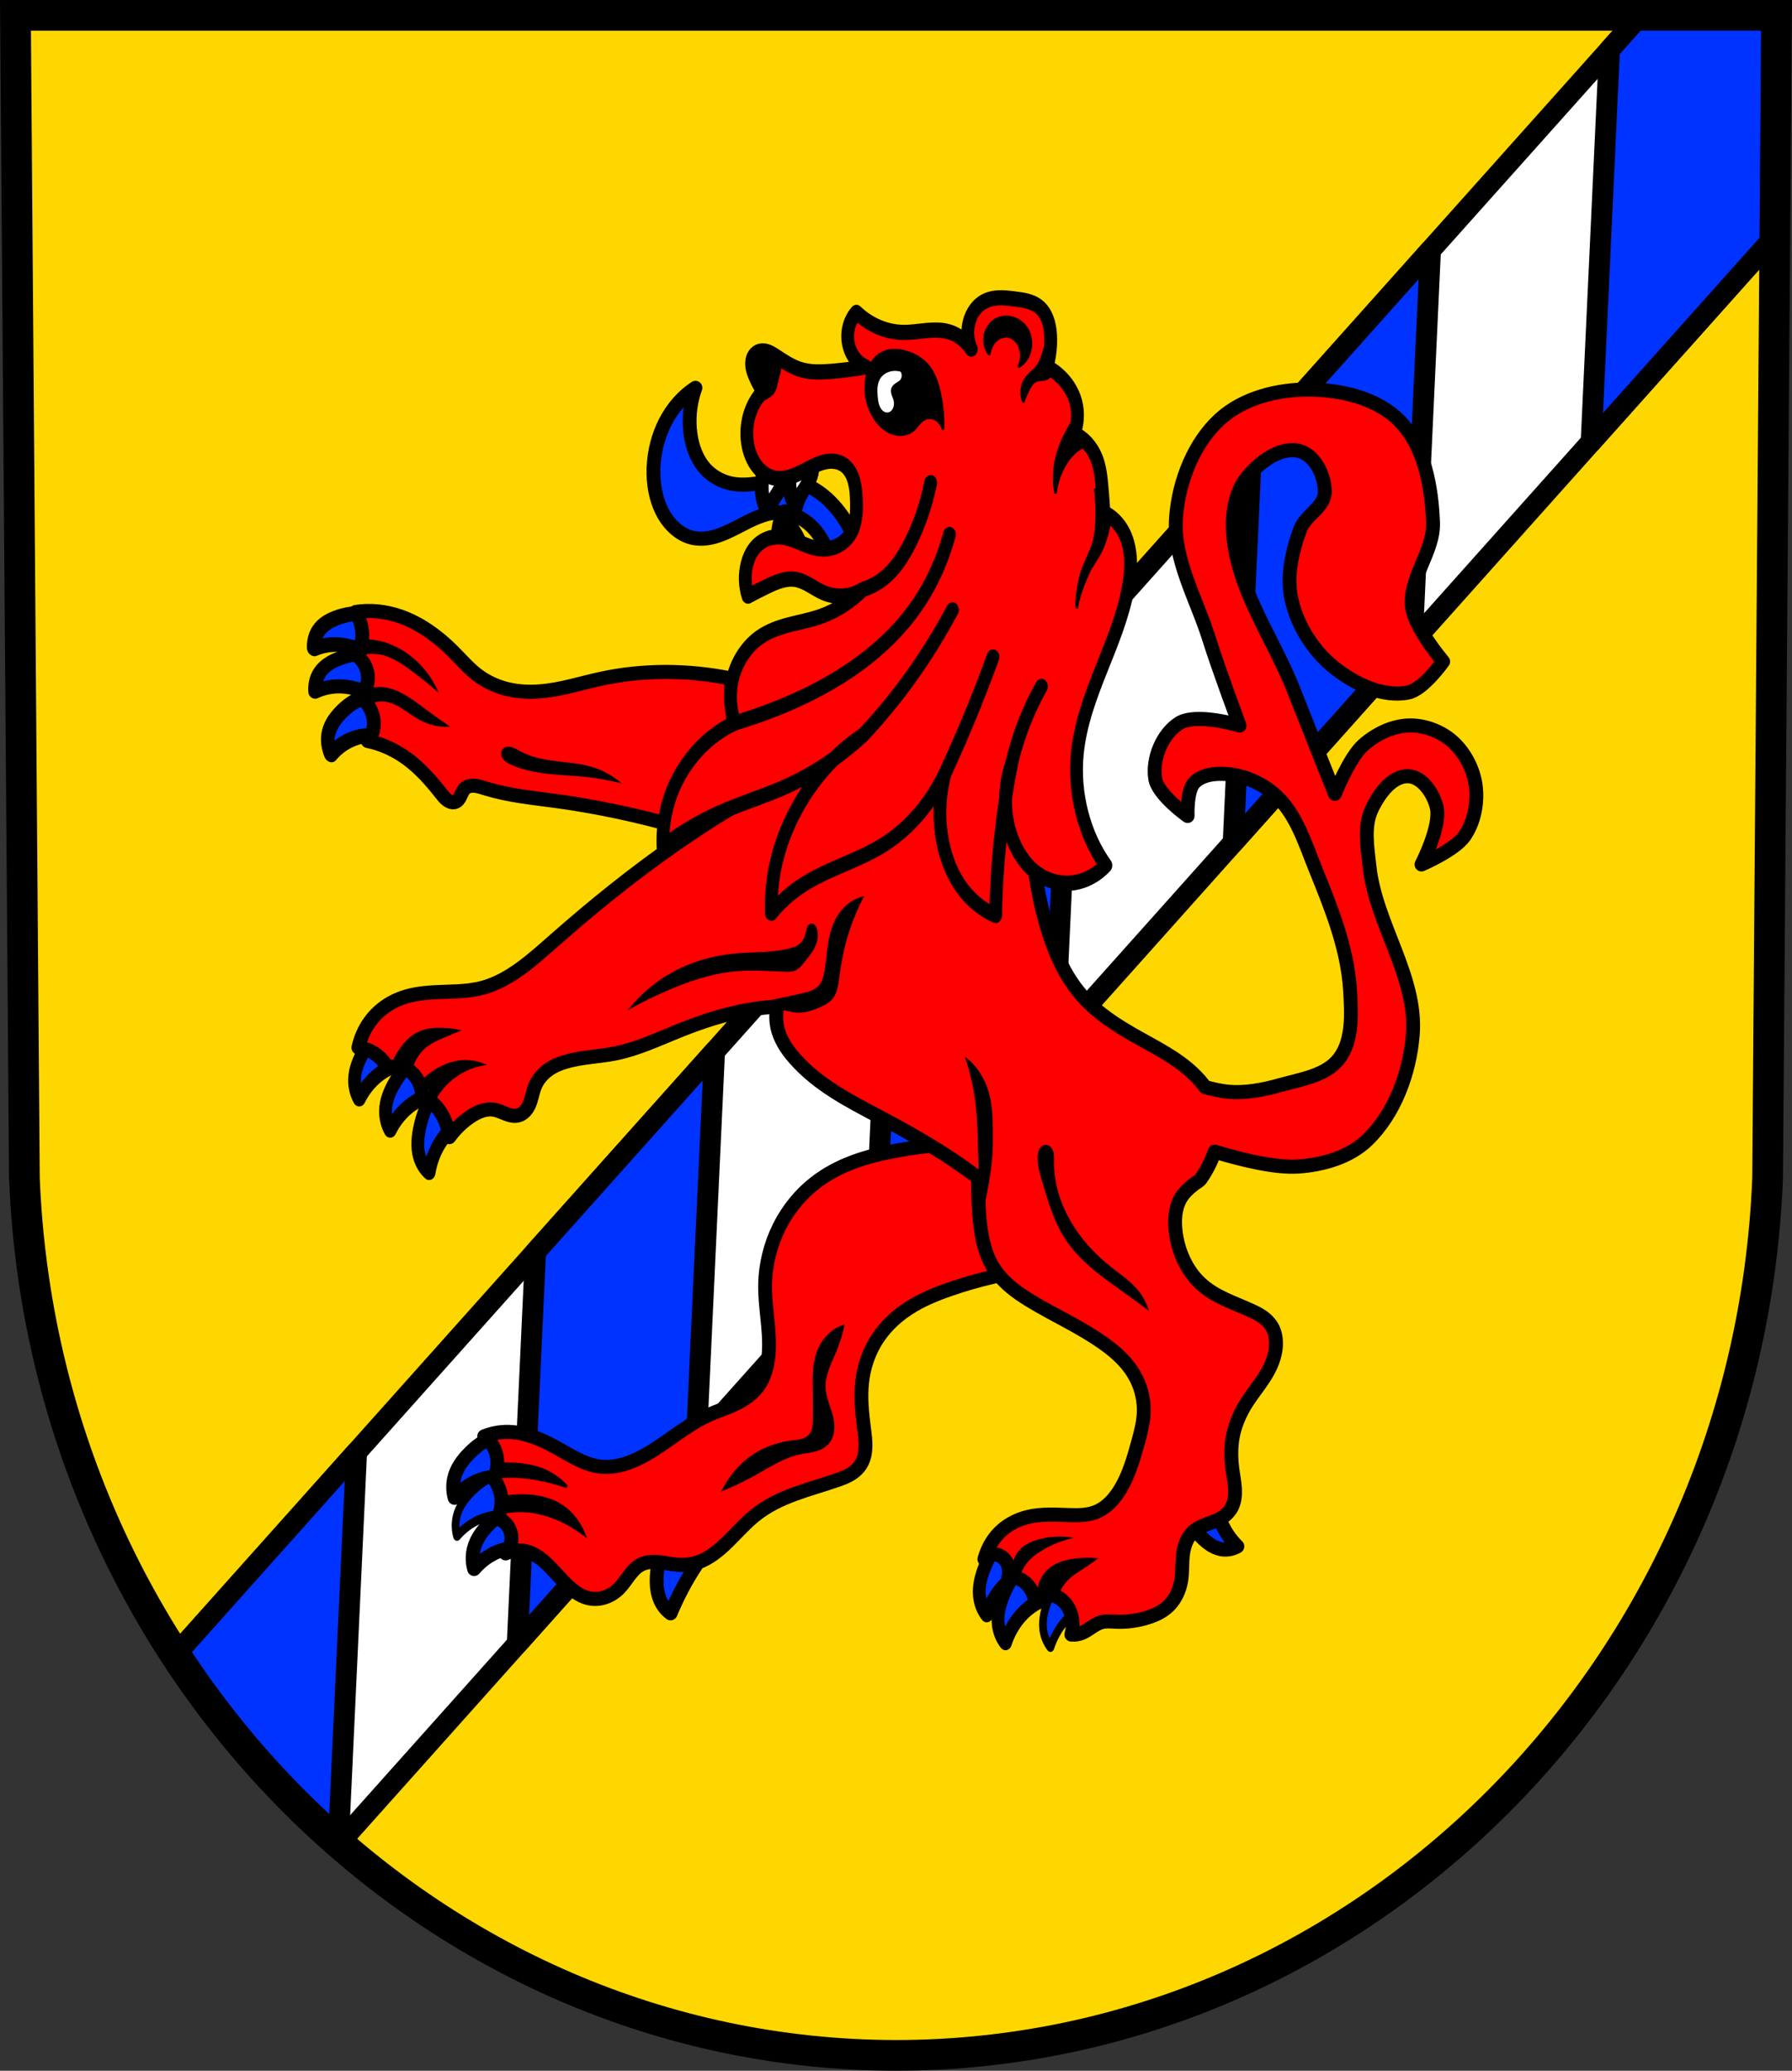 <?xml version="1.0" encoding="UTF-8" standalone="no"?>
<!-- Created with Inkscape (http://www.inkscape.org/) -->

<svg
   xmlns:dc="http://purl.org/dc/elements/1.1/"
   xmlns:cc="http://creativecommons.org/ns#"
   xmlns:rdf="http://www.w3.org/1999/02/22-rdf-syntax-ns#"
   xmlns:svg="http://www.w3.org/2000/svg"
   xmlns="http://www.w3.org/2000/svg"
   xmlns:sodipodi="http://sodipodi.sourceforge.net/DTD/sodipodi-0.dtd"
   xmlns:inkscape="http://www.inkscape.org/namespaces/inkscape"
   width="181.178mm"
   height="209.344mm"
   viewBox="0 0 181.178 209.344"
   version="1.1"
   id="svg2876"
   inkscape:version="0.92.4 (5da689c313, 2019-01-14)"
   sodipodi:docname="DEU Immert COA.svg">
  <rect x="0" y="0" width="181.178" height="209.344" fill="#333333" stroke="none"/>
  <defs
     id="defs2870">
    <inkscape:path-effect
       effect="spiro"
       id="path-effect14723-9"
       is_visible="true" />
    <inkscape:path-effect
       effect="spiro"
       id="path-effect14723-1-8-4"
       is_visible="true" />
    <inkscape:path-effect
       effect="spiro"
       id="path-effect14723-7-3"
       is_visible="true" />
    <inkscape:path-effect
       effect="spiro"
       id="path-effect14723-6-2-2-95"
       is_visible="true" />
    <inkscape:path-effect
       effect="spiro"
       id="path-effect14723-6-2-2-8-9"
       is_visible="true" />
    <inkscape:path-effect
       effect="spiro"
       id="path-effect14723-6-2-2-7-7"
       is_visible="true" />
    <inkscape:path-effect
       effect="spiro"
       id="path-effect14723-6-2-2-9-8"
       is_visible="true" />
    <inkscape:path-effect
       effect="spiro"
       id="path-effect14723-6-2-2-9-6-3"
       is_visible="true" />
    <inkscape:path-effect
       effect="spiro"
       id="path-effect14723-6-2-2-9-5-4"
       is_visible="true" />
    <inkscape:path-effect
       effect="spiro"
       id="path-effect15611-9"
       is_visible="true" />
    <inkscape:path-effect
       effect="spiro"
       id="path-effect15670"
       is_visible="true" />
    <inkscape:path-effect
       effect="spiro"
       id="path-effect15674"
       is_visible="true" />
    <inkscape:path-effect
       effect="spiro"
       id="path-effect15678"
       is_visible="true" />
    <inkscape:path-effect
       effect="spiro"
       id="path-effect15682"
       is_visible="true" />
    <inkscape:path-effect
       effect="spiro"
       id="path-effect15686"
       is_visible="true" />
    <inkscape:path-effect
       effect="spiro"
       id="path-effect21096"
       is_visible="true" />
  </defs>
  <sodipodi:namedview
     id="base"
     pagecolor="#ffffff"
     bordercolor="#666666"
     borderopacity="1.0"
     inkscape:pageopacity="0.0"
     inkscape:pageshadow="2"
     inkscape:zoom="0.69260143"
     inkscape:cx="342.38403"
     inkscape:cy="395.60991"
     inkscape:document-units="mm"
     inkscape:current-layer="layer1"
     showgrid="false"
     inkscape:window-width="1366"
     inkscape:window-height="745"
     inkscape:window-x="-8"
     inkscape:window-y="-8"
     inkscape:window-maximized="1"
     inkscape:snap-nodes="true"
     fit-margin-top="0"
     fit-margin-left="0"
     fit-margin-right="0"
     fit-margin-bottom="0"
     inkscape:object-paths="false"
     inkscape:snap-midpoints="true"
     inkscape:snap-smooth-nodes="true" />
  <g
     inkscape:label="Ebene 1"
     inkscape:groupmode="layer"
     id="layer1"
     transform="translate(4.902,-10.26)">
    <path
       style="fill:#ffd700;fill-opacity:1;fill-rule:evenodd;stroke:none;stroke-width:3.104;stroke-opacity:1"
       inkscape:connector-curvature="0"
       d="m 174.712,11.812 -0.903,117.581 c -1.971,49.459 -40.905,88.631 -88.122,88.658 -47.174,-0.061 -86.123,-39.246 -88.122,-88.658 L -3.338,11.812 H 85.685 Z"
       id="path10563-0-6-7-2-7"
       sodipodi:nodetypes="ccccccc" />
    <path
       style="fill:#ffffff;fill-opacity:1;stroke:#000000;stroke-width:8;stroke-linecap:round;stroke-linejoin:round;stroke-miterlimit:4;stroke-dasharray:none;stroke-opacity:1"
       d="M 625.807 5.867 L 66.611 631.676 C 84.108 658.645 105.096 682.907 128.869 703.766 L 678.217 88.973 L 678.855 5.867 L 625.807 5.867 z "
       transform="matrix(0.265,0,0,0.265,-4.902,10.26)"
       id="rect3745-8" />
    <path
       style="fill:#0033ff;fill-opacity:1;stroke:#000000;stroke-width:8;stroke-linecap:round;stroke-linejoin:round;stroke-miterlimit:4;stroke-dasharray:none;stroke-opacity:1"
       d="M 625.807 5.867 L 614.039 19.037 L 607.072 168.592 L 675.359 92.172 L 678.752 19.311 L 678.855 5.867 L 625.807 5.867 z M 545.752 95.457 L 477.467 171.879 L 470.502 321.432 L 538.789 245.01 L 545.752 95.457 z M 409.18 248.299 L 340.893 324.721 L 333.93 474.273 L 402.217 397.852 L 409.18 248.299 z M 272.607 401.141 L 204.322 477.561 L 197.357 627.115 L 265.645 550.693 L 272.607 401.141 z M 136.035 553.982 L 67.752 630.402 L 67.621 633.195 C 84.915 659.552 105.545 683.3 128.867 703.764 L 129.072 703.535 L 136.035 553.982 z "
       transform="matrix(0.265,0,0,0.265,-4.902,10.26)"
       id="rect3747-7" />
    <path
       style="fill:none;fill-rule:evenodd;stroke:#000000;stroke-width:3.104;stroke-opacity:1"
       inkscape:connector-curvature="0"
       d="m 174.712,11.812 -0.903,117.581 c -1.971,49.459 -40.905,88.631 -88.122,88.658 -47.174,-0.061 -86.123,-39.246 -88.122,-88.658 L -3.338,11.812 H 85.685 Z"
       id="path10563-0-6-7-2"
       sodipodi:nodetypes="ccccccc" />
    <g
       id="g1349"
       transform="matrix(0.982,0,0,1,396.582,5.238)"
       style="stroke-width:1.009">
      <g
         transform="rotate(-32.107,-328.54,83.313)"
         inkscape:transform-center-y="-5.0006586"
         inkscape:transform-center-x="26.200239"
         id="g1308"
         style="stroke-width:1.009">
        <path
           inkscape:connector-curvature="0"
           style="fill:#0033ff;fill-opacity:1;fill-rule:evenodd;stroke:#000000;stroke-width:1.424;stroke-linecap:butt;stroke-linejoin:round;stroke-miterlimit:4;stroke-dasharray:none;stroke-opacity:1"
           d="m -361.733,49.149 c -0.547,-0.018 -1.09,0.063 -1.589,0.318 -0.536,0.273 -0.997,0.743 -1.303,1.327 0.926,0.112 1.83,0.465 2.629,1.025 1.029,0.721 1.88,1.788 2.425,3.04 l 3.182,-1.564 c -0.276,-1.102 -0.866,-2.094 -1.653,-2.777 -0.787,-0.684 -1.746,-1.051 -2.712,-1.246 -0.322,-0.065 -0.651,-0.111 -0.979,-0.122 z"
           id="path1298" />
        <g
           id="g1292"
           style="stroke-width:1.009">
          <path
             sodipodi:nodetypes="cacaaacc"
             inkscape:connector-curvature="0"
             inkscape:original-d="m 142.42369,170.35978 c 0,0 -10.82216,-6.87599 -16.9694,-8.09877 -4.7979,-0.95437 -14.65542,0.77132 -14.65542,0.77132 0,0 2.04028,-5.99198 4.24236,-8.09878 3.28279,-3.14078 7.90675,-4.79706 12.34139,-5.78483 5.01926,-1.11797 10.50514,-1.49008 15.42675,0 4.87989,1.47746 12.72707,8.48442 12.72707,8.48442 z"
             inkscape:path-effect="#path-effect14723-9"
             id="path14721-9"
             d="m 142.424,170.36 c -4.751,-4.214 -10.705,-7.056 -16.969,-8.099 -4.864,-0.81 -9.904,-0.545 -14.655,0.771 0.547,-3.047 2.049,-5.914 4.242,-8.099 3.266,-3.253 7.827,-4.856 12.341,-5.785 5.083,-1.046 10.417,-1.353 15.427,0 5.01,1.353 9.551,4.381 12.727,8.484 z"
             style="fill:#0033ff;fill-opacity:1;fill-rule:evenodd;stroke:#000000;stroke-width:6.964;stroke-linecap:butt;stroke-linejoin:round;stroke-miterlimit:4;stroke-dasharray:none;stroke-opacity:1"
             transform="matrix(0.189,0,0,0.221,-387.618,21.027)" />
          <path
             inkscape:transform-center-y="4.4410317"
             inkscape:transform-center-x="-13.148696"
             sodipodi:nodetypes="cacaaacc"
             inkscape:connector-curvature="0"
             inkscape:original-d="m 159.13348,137.09455 c 0,0 -7.16647,-10.63184 -12.3108,-14.21219 -4.01513,-2.79442 -13.73959,-5.15726 -13.73959,-5.15726 0,0 4.26757,-4.67497 7.12872,-5.72463 4.26534,-1.5648 9.16574,-1.23248 13.62514,-0.36326 5.04726,0.98379 10.22371,2.83787 14.13785,6.17276 3.88094,3.30664 8.26858,12.86809 8.26858,12.86809 z"
             inkscape:path-effect="#path-effect14723-1-8-4"
             id="path14721-5-9-0"
             d="m 159.133,137.095 c -2.668,-5.763 -6.987,-10.75 -12.311,-14.212 -4.133,-2.688 -8.858,-4.462 -13.74,-5.157 1.72,-2.573 4.245,-4.6 7.129,-5.725 4.294,-1.674 9.116,-1.318 13.625,-0.363 5.077,1.075 10.088,2.928 14.138,6.173 4.05,3.244 7,7.836 8.269,12.868 z"
             style="fill:#0033ff;fill-opacity:1;fill-rule:evenodd;stroke:#000000;stroke-width:6.964;stroke-linecap:butt;stroke-linejoin:round;stroke-miterlimit:4;stroke-dasharray:none;stroke-opacity:1"
             transform="matrix(0.189,0,0,0.221,-387.618,21.027)" />
          <path
             inkscape:connector-curvature="0"
             id="path1262"
             d="m -356.808,46.19 c -0.013,0.656 -0.161,1.307 -0.428,1.883 -0.394,0.85 -1.051,1.528 -1.82,1.878 0.226,0.585 0.252,1.272 0.073,1.878 -0.146,0.493 -0.425,0.931 -0.787,1.235 -0.362,0.304 -0.806,0.471 -1.251,0.473 0.387,0.865 0.387,1.953 0,2.818 -0.339,0.759 -0.965,1.333 -1.675,1.537 1.046,0.986 1.899,2.251 2.476,3.672 0.607,1.496 0.904,3.139 1.092,4.781 0.035,0.309 0.068,0.623 0.174,0.909 0.053,0.143 0.125,0.277 0.218,0.388 0.093,0.111 0.208,0.198 0.336,0.24 0.138,0.045 0.286,0.038 0.425,-0.002 0.139,-0.039 0.271,-0.108 0.397,-0.186 0.254,-0.155 0.498,-0.348 0.779,-0.41 0.175,-0.039 0.358,-0.024 0.53,0.029 0.172,0.053 0.335,0.145 0.486,0.257 0.301,0.225 0.55,0.53 0.805,0.823 1.619,1.865 3.535,3.33 5.388,4.868 4.333,3.597 8.384,7.661 12.086,12.125 l 4.15,-2.647 5.679,-10.332 c -3.364,-3.167 -7.238,-5.585 -11.357,-7.087 -2.003,-0.73 -4.072,-1.25 -5.985,-2.257 -0.957,-0.503 -1.873,-1.129 -2.669,-1.93 -0.796,-0.8 -1.471,-1.78 -1.903,-2.901 -0.417,-1.085 -0.598,-2.27 -0.874,-3.416 -0.515,-2.141 -1.389,-4.191 -2.694,-5.806 -1.011,-1.252 -2.27,-2.226 -3.65,-2.822 z"
             style="fill:#ff0000;fill-opacity:1;fill-rule:evenodd;stroke:#000000;stroke-width:1.424;stroke-linecap:butt;stroke-linejoin:round;stroke-miterlimit:4;stroke-dasharray:none;stroke-opacity:1" />
          <path
             inkscape:connector-curvature="0"
             id="path1284"
             d="m -357.601,48.948 -1.328,1.196 c 0.849,0.173 1.651,0.647 2.275,1.344 0.71,0.793 1.171,1.839 1.583,2.882 0.426,1.077 0.815,2.174 1.165,3.288 0.175,-1.166 0.132,-2.378 -0.127,-3.523 -0.293,-1.294 -0.861,-2.5 -1.638,-3.479 -0.552,-0.695 -1.208,-1.276 -1.93,-1.708 z"
             style="fill:#000000;fill-rule:evenodd;stroke:none;stroke-width:0.285px;stroke-linecap:butt;stroke-linejoin:miter;stroke-opacity:1" />
          <path
             inkscape:connector-curvature="0"
             id="path1282"
             d="m -360.913,53.324 0.273,1.537 c 0.705,0.032 1.397,0.372 1.911,0.939 0.378,0.417 0.656,0.942 0.902,1.477 0.247,0.535 0.468,1.089 0.754,1.597 0.566,1.004 1.386,1.808 2.329,2.284 -0.397,-0.87 -0.773,-1.753 -1.128,-2.647 -0.3,-0.753 -0.586,-1.516 -0.944,-2.234 -0.358,-0.717 -0.794,-1.392 -1.35,-1.908 -0.772,-0.715 -1.766,-1.093 -2.748,-1.046 z"
             style="fill:#000000;fill-rule:evenodd;stroke:none;stroke-width:0.285px;stroke-linecap:butt;stroke-linejoin:miter;stroke-opacity:1" />
          <path
             inkscape:connector-curvature="0"
             id="path1280"
             d="m -351.12,65.945 c -0.086,-0.005 -0.173,0.007 -0.256,0.036 -0.166,0.058 -0.315,0.188 -0.399,0.365 -0.056,0.116 -0.083,0.25 -0.085,0.383 -0.003,0.133 0.019,0.266 0.057,0.392 0.076,0.251 0.213,0.47 0.355,0.677 1.564,2.275 3.902,3.577 5.97,5.208 0.933,0.736 1.822,1.551 2.657,2.434 -0.287,-0.923 -0.721,-1.782 -1.274,-2.519 -0.843,-1.124 -1.935,-1.942 -2.991,-2.783 -1.056,-0.841 -2.113,-1.745 -2.834,-2.98 -0.131,-0.224 -0.25,-0.459 -0.398,-0.667 -0.148,-0.209 -0.33,-0.394 -0.548,-0.486 -0.082,-0.034 -0.168,-0.054 -0.254,-0.059 z"
             style="fill:#000000;fill-rule:evenodd;stroke:none;stroke-width:0.285px;stroke-linecap:butt;stroke-linejoin:miter;stroke-opacity:1" />
        </g>
      </g>
      <path
         id="path14721-90-7"
         d="m -337.244,44.233 c -1.253,0.796 -2.325,1.98 -3.078,3.399 -0.753,1.419 -1.185,3.07 -1.24,4.74 -0.05,1.513 0.215,3.061 0.884,4.356 0.669,1.295 1.762,2.316 3.023,2.637 0.776,0.198 1.589,0.132 2.363,-0.077 0.774,-0.209 1.515,-0.556 2.245,-0.923 1.46,-0.734 2.954,-1.568 4.542,-1.533 1.045,0.023 2.078,0.437 2.931,1.146 1.226,1.019 2.066,2.653 2.262,4.401 l 3.187,-0.482 c -0.441,-2.177 -1.437,-4.195 -2.827,-5.727 -1.228,-1.354 -2.795,-2.34 -4.473,-2.533 -1.814,-0.208 -3.63,0.505 -5.449,0.362 -1.341,-0.105 -2.684,-0.714 -3.598,-1.869 -0.798,-1.008 -1.222,-2.369 -1.337,-3.737 -0.118,-1.413 0.078,-2.861 0.565,-4.161 z M -356.924,150.178 c -0.367,-0.002 -0.735,0.049 -1.091,0.151 -0.951,0.274 -1.805,0.904 -2.549,1.651 -0.661,0.663 -1.269,1.462 -1.512,2.442 -0.163,0.658 -0.149,1.374 0.038,2.023 0.665,-0.764 1.474,-1.354 2.352,-1.717 1.13,-0.468 2.374,-0.555 3.543,-0.247 l 1.005,-3.87 c -0.562,-0.285 -1.174,-0.431 -1.786,-0.434 z m 69.734,3.813 c -0.281,1.1 -0.248,2.308 0.095,3.385 0.342,1.077 0.975,1.998 1.694,2.778 0.638,0.693 1.386,1.309 2.244,1.478 0.576,0.114 1.182,0.015 1.71,-0.279 -0.724,-0.686 -1.318,-1.56 -1.728,-2.54 -0.528,-1.263 -0.745,-2.701 -0.62,-4.099 z"
         style="fill:#0033ff;fill-opacity:1;fill-rule:evenodd;stroke:#000000;stroke-width:1.424;stroke-linecap:butt;stroke-linejoin:round;stroke-miterlimit:4;stroke-dasharray:none;stroke-opacity:1"
         inkscape:connector-curvature="0" />
      <path
         inkscape:transform-center-y="-9.1296108"
         inkscape:transform-center-x="-11.467629"
         sodipodi:nodetypes="cacaaacc"
         inkscape:connector-curvature="0"
         inkscape:original-d="m 167.88223,621.45524 c 0,0 -12.79768,-0.78773 -18.77004,1.11344 -4.66143,1.48385 -12.45634,7.75963 -12.45634,7.75963 0,0 -1.1107,-6.2316 -0.20151,-9.14036 1.35538,-4.33632 4.60247,-8.02142 8.00698,-11.02981 3.85332,-3.40496 8.47576,-6.38259 13.50442,-7.45729 4.98607,-1.06559 15.2428,1.27492 15.2428,1.27492 z"
         inkscape:path-effect="#path-effect14723-7-3"
         id="path14721-1-6"
         d="m 167.882,621.455 c -6.196,-1.392 -12.782,-1.001 -18.77,1.113 -4.649,1.642 -8.933,4.311 -12.456,7.76 -0.994,-2.931 -1.065,-6.168 -0.202,-9.14 1.286,-4.426 4.504,-8.034 8.007,-11.03 3.944,-3.373 8.464,-6.22 13.504,-7.457 5.039,-1.237 10.479,-0.782 15.243,1.275 z"
         style="fill:#0033ff;fill-opacity:1;fill-rule:evenodd;stroke:#000000;stroke-width:4.178;stroke-linecap:butt;stroke-linejoin:round;stroke-miterlimit:4;stroke-dasharray:none;stroke-opacity:1"
         transform="matrix(0.189,0,0,0.221,-387.618,21.027)" />
      <path
         id="path1296"
         d="m -354.918,157.373 c -0.367,-0.002 -0.735,0.049 -1.091,0.151 -0.951,0.274 -1.805,0.904 -2.549,1.651 -0.661,0.663 -1.268,1.462 -1.511,2.442 -0.163,0.658 -0.15,1.374 0.038,2.023 0.665,-0.764 1.474,-1.355 2.352,-1.718 1.13,-0.468 2.374,-0.555 3.543,-0.246 l 1.006,-3.87 c -0.562,-0.285 -1.174,-0.431 -1.787,-0.433 z"
         style="fill:#0033ff;fill-opacity:1;fill-rule:evenodd;stroke:#000000;stroke-width:1.424;stroke-linecap:butt;stroke-linejoin:round;stroke-miterlimit:4;stroke-dasharray:none;stroke-opacity:1"
         inkscape:connector-curvature="0" />
      <path
         id="path14721-5-8"
         d="m -332.795,158.173 -4.978,0.259 c -0.936,0.337 -1.774,1.041 -2.347,1.973 -0.573,0.932 -0.874,2.061 -1.028,3.195 -0.137,1.008 -0.158,2.078 0.199,3.008 0.24,0.625 0.646,1.161 1.148,1.512 0.634,-1.488 1.379,-2.912 2.224,-4.249 1.357,-2.149 2.972,-4.074 4.782,-5.7 z"
         style="fill:#0033ff;fill-opacity:1;fill-rule:evenodd;stroke:#000000;stroke-width:1.424;stroke-linecap:butt;stroke-linejoin:round;stroke-miterlimit:4;stroke-dasharray:none;stroke-opacity:1"
         inkscape:connector-curvature="0" />
      <path
         id="path14761-0"
         d="m -308.013,120.605 c -2.912,-0.015 -5.825,0.243 -8.701,0.774 -2.894,0.535 -5.818,1.378 -8.264,3.269 -1.465,1.132 -2.731,2.631 -3.631,4.397 -0.9,1.766 -1.429,3.801 -1.461,5.859 -0.036,2.262 0.517,4.505 0.384,6.762 -0.068,1.146 -0.325,2.306 -0.91,3.228 -0.606,0.955 -1.517,1.585 -2.457,2.033 -0.941,0.448 -1.931,0.738 -2.879,1.163 -2.532,1.136 -4.694,3.205 -7.207,4.395 -1.278,0.605 -2.667,0.978 -4.035,0.789 -1.638,-0.227 -3.111,-1.228 -4.613,-2.028 -0.748,-0.399 -1.515,-0.752 -2.306,-1.014 -0.813,-0.27 -1.653,-0.446 -2.498,-0.451 -0.815,-0.005 -1.63,0.148 -2.402,0.451 0.741,0.468 1.262,1.384 1.345,2.366 0.057,0.665 -0.081,1.35 -0.385,1.916 0.392,0.457 0.664,1.054 0.769,1.69 0.133,0.808 -0.007,1.673 -0.384,2.367 0.36,0.061 0.702,0.262 0.96,0.564 0.258,0.302 0.429,0.703 0.482,1.126 0.041,0.331 0.01,0.675 -0.09,0.988 -0.1,0.314 -0.269,0.596 -0.486,0.815 0.712,-0.329 1.511,-0.39 2.253,-0.172 0.603,0.177 1.161,0.53 1.666,0.955 0.506,0.425 0.964,0.921 1.422,1.414 0.458,0.493 0.92,0.985 1.431,1.401 0.511,0.416 1.075,0.755 1.683,0.911 1.142,0.293 2.389,-0.111 3.267,-1.014 0.351,-0.361 0.643,-0.791 0.955,-1.199 0.311,-0.408 0.65,-0.8 1.063,-1.056 0.562,-0.348 1.221,-0.416 1.855,-0.371 0.634,0.045 1.26,0.196 1.893,0.259 0.773,0.077 1.56,0.022 2.306,-0.225 1.15,-0.38 2.159,-1.196 3.082,-2.084 0.924,-0.888 1.79,-1.865 2.779,-2.65 2.522,-1.999 5.631,-2.599 8.552,-3.606 0.481,-0.166 0.962,-0.346 1.403,-0.626 0.441,-0.28 0.843,-0.669 1.096,-1.177 0.248,-0.498 0.339,-1.085 0.343,-1.662 0.004,-0.577 -0.076,-1.149 -0.151,-1.719 -0.206,-1.567 -0.376,-3.162 -0.192,-4.733 0.16,-1.367 0.591,-2.689 1.249,-3.832 0.866,-1.505 2.107,-2.677 3.464,-3.551 1.357,-0.874 2.832,-1.465 4.319,-1.971 2.918,-0.992 5.913,-1.672 8.936,-2.028 l -0.672,-12.397 c -1.738,-0.207 -3.485,-0.315 -5.232,-0.324 z"
         style="fill:#ff0000;fill-opacity:1;fill-rule:evenodd;stroke:#000000;stroke-width:1.424;stroke-linecap:butt;stroke-linejoin:round;stroke-miterlimit:4;stroke-dasharray:none;stroke-opacity:1"
         inkscape:connector-curvature="0" />
      <path
         id="path15205-3"
         d="m -322.075,139.14 c -1.143,0.375 -2.119,1.39 -2.575,2.675 -0.458,1.292 -0.395,2.743 -0.368,4.142 0.016,0.863 0.016,1.726 0,2.589 -0.004,0.223 -0.009,0.446 -0.038,0.666 -0.03,0.22 -0.085,0.437 -0.182,0.628 -0.099,0.193 -0.239,0.355 -0.399,0.479 -0.16,0.125 -0.339,0.213 -0.523,0.276 -0.369,0.126 -0.756,0.15 -1.138,0.194 -1.558,0.181 -3.097,0.734 -4.414,1.726 -1.029,0.775 -1.914,1.813 -2.575,3.02 1.05,-0.427 2.082,-0.917 3.09,-1.467 1.533,-0.836 3.042,-1.824 4.709,-2.158 0.58,-0.116 1.173,-0.151 1.74,-0.333 0.284,-0.091 0.56,-0.219 0.808,-0.405 0.248,-0.186 0.467,-0.431 0.616,-0.728 0.193,-0.384 0.262,-0.841 0.245,-1.287 -0.017,-0.445 -0.117,-0.881 -0.245,-1.301 -0.252,-0.826 -0.618,-1.627 -0.662,-2.503 -0.034,-0.662 0.121,-1.321 0.343,-1.932 0.222,-0.611 0.51,-1.184 0.761,-1.779 0.338,-0.801 0.61,-1.64 0.81,-2.503 z m -34.834,13.868 c -0.225,0 -0.451,0.004 -0.676,0.012 l -0.338,1.373 c 0.604,-0.087 1.212,-0.127 1.82,-0.122 1.038,0.009 2.073,0.153 3.096,0.366 0.85,0.177 1.692,0.401 2.523,0.672 -0.645,-0.682 -1.399,-1.224 -2.211,-1.587 -1.123,-0.502 -2.336,-0.66 -3.538,-0.702 -0.225,-0.008 -0.451,-0.012 -0.676,-0.012 z m 1.825,3.219 c -0.724,-0.002 -1.449,0.068 -2.164,0.209 l -0.078,1.556 c 0.897,-0.213 1.818,-0.285 2.731,-0.214 1.175,0.092 2.334,0.422 3.434,0.915 0.853,0.382 1.673,0.864 2.445,1.434 -0.462,-1.133 -1.214,-2.101 -2.133,-2.746 -1.052,-0.738 -2.288,-1.043 -3.511,-1.129 -0.241,-0.017 -0.483,-0.026 -0.724,-0.027 z"
         style="fill:#000000;fill-rule:evenodd;stroke:#000000;stroke-width:0.285px;stroke-linecap:butt;stroke-linejoin:miter;stroke-opacity:1"
         inkscape:connector-curvature="0" />
      <path
         inkscape:transform-center-y="-11.328658"
         inkscape:transform-center-x="-8.3171981"
         sodipodi:nodetypes="cacaaacc"
         inkscape:connector-curvature="0"
         inkscape:original-d="m 111.26728,413.61985 c 0,0 -12.567073,2.5436 -17.845921,5.92248 -4.120151,2.63719 -10.030047,10.71291 -10.030047,10.71291 0,0 -2.682236,-5.73344 -2.555029,-8.77831 0.189592,-4.53923 2.374951,-8.93782 4.887097,-12.72329 2.843365,-4.28449 6.540073,-8.35472 11.120661,-10.69148 4.541789,-2.31694 15.055049,-2.70429 15.055049,-2.70429 z"
         inkscape:path-effect="#path-effect14723-6-2-2-95"
         id="path14721-90-7-5-72"
         d="m 111.267,413.62 c -6.345,0.255 -12.607,2.333 -17.846,5.922 -4.067,2.787 -7.517,6.471 -10.03,10.713 -1.717,-2.575 -2.622,-5.684 -2.555,-8.778 0.1,-4.608 2.277,-8.925 4.887,-12.723 2.939,-4.277 6.571,-8.195 11.121,-10.691 4.549,-2.497 9.922,-3.462 15.055,-2.704 z"
         style="fill:#0033ff;fill-opacity:1;fill-rule:evenodd;stroke:#000000;stroke-width:6.964;stroke-linecap:butt;stroke-linejoin:round;stroke-miterlimit:4;stroke-dasharray:none;stroke-opacity:1"
         transform="matrix(0.189,0,0,0.221,-387.618,21.027)" />
      <path
         inkscape:transform-center-y="-11.328658"
         inkscape:transform-center-x="-8.3171981"
         sodipodi:nodetypes="cacaaacc"
         inkscape:connector-curvature="0"
         inkscape:original-d="m 128.13049,427.8974 c 0,0 -12.56708,2.54359 -17.84592,5.92247 -4.12016,2.63719 -10.03005,10.71292 -10.03005,10.71292 0,0 -2.682237,-5.73345 -2.55503,-8.77832 0.189591,-4.53923 2.37495,-8.93782 4.8871,-12.72328 2.84338,-4.2845 6.54007,-8.35473 11.12066,-10.69148 4.54179,-2.31694 15.05505,-2.70429 15.05505,-2.70429 z"
         inkscape:path-effect="#path-effect14723-6-2-2-8-9"
         id="path14721-90-7-5-0-4"
         d="m 128.13,427.897 c -6.345,0.255 -12.607,2.333 -17.846,5.922 -4.067,2.787 -7.517,6.471 -10.03,10.713 -1.717,-2.575 -2.622,-5.684 -2.555,-8.778 0.1,-4.608 2.277,-8.925 4.887,-12.723 2.939,-4.277 6.571,-8.195 11.121,-10.691 4.549,-2.497 9.922,-3.462 15.055,-2.704 z"
         style="fill:#0033ff;fill-opacity:1;fill-rule:evenodd;stroke:#000000;stroke-width:6.964;stroke-linecap:butt;stroke-linejoin:round;stroke-miterlimit:4;stroke-dasharray:none;stroke-opacity:1"
         transform="matrix(0.189,0,0,0.221,-387.618,21.027)" />
      <path
         inkscape:transform-center-y="-13.646232"
         inkscape:transform-center-x="-4.6416169"
         sodipodi:nodetypes="cacaaacc"
         inkscape:connector-curvature="0"
         inkscape:original-d="m 142.19341,438.92685 c 0,0 -11.00223,6.58405 -14.85418,11.5282 -3.00646,3.8589 -5.88894,13.4419 -5.88894,13.4419 0,0 -4.43885,-4.51269 -5.33311,-7.42606 -1.3332,-4.34319 -0.73779,-9.21847 0.37004,-13.62452 1.25388,-4.98688 3.38374,-10.05594 6.92441,-13.78491 3.5107,-3.69738 13.29461,-7.56426 13.29461,-7.56426 z"
         inkscape:path-effect="#path-effect14723-6-2-2-7-7"
         id="path14721-90-7-5-4-2"
         d="m 142.193,438.927 c -5.898,2.354 -11.11,6.399 -14.854,11.528 -2.907,3.983 -4.932,8.605 -5.889,13.442 -2.477,-1.856 -4.365,-4.486 -5.333,-7.426 -1.441,-4.378 -0.826,-9.173 0.37,-13.625 1.347,-5.012 3.466,-9.915 6.924,-13.785 3.458,-3.869 8.202,-6.569 13.295,-7.564 z"
         style="fill:#0033ff;fill-opacity:1;fill-rule:evenodd;stroke:#000000;stroke-width:6.964;stroke-linecap:butt;stroke-linejoin:round;stroke-miterlimit:4;stroke-dasharray:none;stroke-opacity:1"
         transform="matrix(0.189,0,0,0.221,-387.618,21.027)" />
      <path
         inkscape:transform-center-y="-12.573512"
         inkscape:transform-center-x="-6.6324308"
         sodipodi:nodetypes="cacaaacc"
         inkscape:connector-curvature="0"
         inkscape:original-d="m 450.04403,645.30903 c 0,0 -11.99233,4.53694 -16.65715,8.72289 -3.64089,3.26711 -8.17101,12.19018 -8.17101,12.19018 0,0 -3.57183,-5.22583 -3.93732,-8.25136 -0.54497,-4.51039 0.90238,-9.20383 2.77116,-13.34486 2.11516,-4.68695 5.10704,-9.30006 9.2508,-12.34491 4.10868,-3.01905 14.42186,-5.09676 14.42186,-5.09676 z"
         inkscape:path-effect="#path-effect14723-6-2-2-9-8"
         id="path14721-90-7-5-7-91"
         d="m 450.044,645.309 c -6.221,1.275 -12.066,4.336 -16.657,8.723 -3.565,3.406 -6.375,7.598 -8.171,12.19 -2.11,-2.265 -3.504,-5.187 -3.937,-8.251 -0.645,-4.564 0.808,-9.175 2.771,-13.345 2.211,-4.695 5.164,-9.147 9.251,-12.345 4.087,-3.198 9.233,-5.016 14.422,-5.097 z"
         style="fill:#0033ff;fill-opacity:1;fill-rule:evenodd;stroke:#000000;stroke-width:6.964;stroke-linecap:butt;stroke-linejoin:round;stroke-miterlimit:4;stroke-dasharray:none;stroke-opacity:1"
         transform="matrix(0.189,0,0,0.221,-387.618,21.027)" />
      <path
         inkscape:transform-center-y="-12.573512"
         inkscape:transform-center-x="-6.6324308"
         sodipodi:nodetypes="cacaaacc"
         inkscape:connector-curvature="0"
         inkscape:original-d="m 460.27075,658.07604 c 0,0 -11.99234,4.53693 -16.65715,8.72289 -3.6409,3.26711 -8.17102,12.19018 -8.17102,12.19018 0,0 -3.57183,-5.22583 -3.93732,-8.25136 -0.54497,-4.51039 0.90238,-9.20383 2.77117,-13.34486 2.11515,-4.68695 5.10703,-9.30006 9.2508,-12.34491 4.10867,-3.01906 14.42185,-5.09677 14.42185,-5.09677 z"
         inkscape:path-effect="#path-effect14723-6-2-2-9-6-3"
         id="path14721-90-7-5-7-8-6"
         d="m 460.271,658.076 c -6.221,1.275 -12.066,4.336 -16.657,8.723 -3.565,3.406 -6.375,7.598 -8.171,12.19 -2.11,-2.265 -3.504,-5.187 -3.937,-8.251 -0.645,-4.564 0.808,-9.175 2.771,-13.345 2.211,-4.695 5.164,-9.147 9.251,-12.345 4.087,-3.198 9.233,-5.016 14.422,-5.097 z"
         style="fill:#0033ff;fill-opacity:1;fill-rule:evenodd;stroke:#000000;stroke-width:6.964;stroke-linecap:butt;stroke-linejoin:round;stroke-miterlimit:4;stroke-dasharray:none;stroke-opacity:1"
         transform="matrix(0.189,0,0,0.221,-387.618,21.027)" />
      <path
         inkscape:transform-center-y="-12.573512"
         inkscape:transform-center-x="-6.6324308"
         sodipodi:nodetypes="cacaaacc"
         inkscape:connector-curvature="0"
         inkscape:original-d="m 484.74533,660.23549 c 0,0 -11.99233,4.53694 -16.65715,8.72289 -3.6409,3.26712 -8.17102,12.19018 -8.17102,12.19018 0,0 -3.57183,-5.22583 -3.93732,-8.25136 -0.54496,-4.51039 0.90239,-9.20383 2.77117,-13.34486 2.11515,-4.68695 5.10703,-9.30006 9.2508,-12.34491 4.10868,-3.01905 14.42185,-5.09676 14.42185,-5.09676 z"
         inkscape:path-effect="#path-effect14723-6-2-2-9-5-4"
         id="path14721-90-7-5-7-0-8"
         d="m 484.745,660.235 c -6.221,1.275 -12.066,4.336 -16.657,8.723 -3.565,3.406 -6.375,7.598 -8.171,12.19 -2.11,-2.265 -3.504,-5.187 -3.937,-8.251 -0.645,-4.564 0.808,-9.175 2.771,-13.345 2.211,-4.695 5.164,-9.147 9.251,-12.345 4.087,-3.198 9.233,-5.016 14.422,-5.097 z"
         style="fill:#0033ff;fill-opacity:1;fill-rule:evenodd;stroke:#000000;stroke-width:4.178;stroke-linecap:butt;stroke-linejoin:round;stroke-miterlimit:4;stroke-dasharray:none;stroke-opacity:1"
         transform="matrix(0.189,0,0,0.221,-387.618,21.027)" />
      <path
         id="path15493-5"
         transform="matrix(0.265,0,0,0.265,1.119,5.393)"
         d="m -1038.5,147.213 c -12.091,-0.087 -25.463,3.184 -34.492,11.227 -10.215,9.099 -16.012,23.665 -17.113,37.301 -1.303,16.138 8.017,31.392 12.906,46.826 3.509,11.077 11.777,32.811 11.777,32.811 0,0 -16.899,-5.017 -23.555,-0.842 -6.488,4.07 -10.431,13.463 -9.254,21.031 0.977,6.282 12.619,14.303 12.619,14.303 0,0 -0.412,-9.492 2.523,-12.619 2.979,-3.174 8.278,-3.69 12.619,-3.365 7.013,0.525 14.16,3.666 19.35,8.412 7.779,7.114 11.123,18.017 15.143,27.762 6.125,14.849 12.472,30.237 13.461,46.27 0.542,8.789 1.166,19.104 -4.207,26.08 -5.055,6.565 -14.727,7.895 -22.715,10.096 -6.807,1.875 -14.013,3.298 -21.031,2.523 -2.49,-0.275 -5.343,-0.894 -8.346,-1.699 -5.533,-7.457 -13.471,-12.053 -21.182,-16.248 -10.106,-5.499 -20.574,-11.01 -28.25,-20.48 -6.123,-7.554 -10.078,-17.199 -12.84,-27.105 -4.849,-17.393 -6.265,-36.091 -4.107,-54.215 l -58.037,-17.467 c -28.222,10.886 -55.47,25.246 -81.15,42.768 -16.343,11.151 -32.042,23.571 -47.252,36.744 -8.573,7.425 -17.345,15.289 -27.734,18.07 -6.539,1.75 -13.335,1.369 -20.031,1.809 -4.171,0.274 -8.358,0.877 -12.326,2.408 -4.524,1.746 -8.758,4.75 -11.812,9.035 -1.99,2.791 -3.454,6.094 -4.26,9.607 1.78,0.174 3.533,0.71 5.16,1.574 2.536,1.347 4.757,3.504 6.357,6.176 2.741,-1.071 5.871,-0.672 8.352,1.064 2.841,1.989 4.743,5.708 4.902,9.584 2.336,1.062 4.464,2.75 6.174,4.898 2.366,2.972 3.915,6.828 4.359,10.861 2.279,-3.049 4.991,-5.652 7.99,-7.668 1.461,-0.982 2.998,-1.829 4.621,-2.355 1.623,-0.527 3.339,-0.724 5.002,-0.41 1.571,0.297 3.052,1.035 4.568,1.6 1.517,0.564 3.144,0.956 4.693,0.529 1.683,-0.463 3.11,-1.879 3.994,-3.621 1.129,-2.224 1.426,-4.896 2.359,-7.242 1.058,-2.659 2.909,-4.813 5.035,-6.359 2.126,-1.547 4.523,-2.518 6.951,-3.223 6.353,-1.843 12.977,-1.913 19.43,-3.195 8.545,-1.698 16.662,-5.491 24.877,-8.73 8.764,-3.456 17.727,-6.305 26.875,-7.881 3.672,-0.632 7.371,-1.059 11.078,-1.277 -0.511,2.287 -0.575,4.709 -0.184,7.027 0.849,5.026 3.734,9.251 6.902,12.779 9.174,10.214 21.125,16.124 32.685,22.146 9.924,5.17 19.77,10.581 29.234,16.826 3.194,2.107 6.344,4.309 9.443,6.602 -0.131,4.688 -0.01,9.385 0.363,14.055 0.515,6.46 1.571,13.054 4.539,18.529 3.532,6.517 9.386,10.765 15.254,14.268 9.486,5.662 19.557,9.988 28.689,16.4 5.094,3.576 10.008,7.971 12.895,14.055 1.72,3.624 2.653,7.78 2.541,11.926 -0.107,3.939 -1.135,7.754 -2.18,11.5 -1.717,6.155 -3.548,12.374 -6.719,17.676 -2.253,3.768 -5.24,7.062 -8.896,8.732 -3.6,1.645 -7.577,1.622 -11.44,1.492 -5.157,-0.173 -10.367,-0.489 -15.435,0.639 -4.895,1.089 -9.666,3.617 -13.074,7.879 -1.89,2.363 -3.329,5.223 -4.178,8.307 1.288,-1.421 3.164,-2.074 4.904,-1.705 1.607,0.341 3.066,1.539 3.891,3.191 0.825,1.653 1,3.731 0.467,5.541 2.201,-0.349 4.503,0.267 6.356,1.703 2.057,1.594 3.533,4.189 3.996,7.029 1.992,-1.762 4.633,-2.478 7.082,-1.918 2.545,0.582 4.821,2.516 6.172,5.111 1.508,2.896 1.852,6.589 0.91,9.797 1.41,0.124 2.84,-0.095 4.176,-0.639 2.591,-1.055 4.777,-3.293 7.443,-4.047 1.832,-0.518 3.748,-0.295 5.631,-0.213 4.278,0.186 8.581,-0.384 12.711,-1.703 2.87,-0.917 5.709,-2.231 7.988,-4.473 2.416,-2.376 4.098,-5.747 4.723,-9.371 0.579,-3.355 0.276,-6.841 0.727,-10.223 0.392,-2.941 1.407,-5.855 3.268,-7.879 1.153,-1.253 2.579,-2.115 4.047,-2.773 1.468,-0.659 2.993,-1.129 4.488,-1.699 1.421,-0.542 2.827,-1.181 4.1,-2.1 1.273,-0.919 2.414,-2.134 3.164,-3.65 1.01,-2.042 1.248,-4.496 1.117,-6.852 -0.131,-2.355 -0.606,-4.662 -0.935,-6.99 -0.578,-4.085 -0.702,-8.296 0,-12.354 0.847,-4.895 2.877,-9.434 5.447,-13.418 2.097,-3.251 4.553,-6.16 6.688,-9.377 2.135,-3.217 3.976,-6.837 4.57,-10.854 0.394,-2.662 0.2,-5.51 -0.908,-7.879 -0.809,-1.729 -2.065,-3.127 -3.469,-4.213 -1.403,-1.086 -2.955,-1.88 -4.52,-2.604 -7.014,-3.244 -14.631,-5.336 -20.52,-10.859 -5.206,-4.884 -8.62,-12.263 -9.443,-20.021 -0.217,-2.046 -0.263,-4.127 0,-6.166 0.265,-2.039 0.847,-4.036 1.815,-5.758 1.339,-2.382 3.342,-4.129 5.373,-5.699 0.886,-0.685 2.019,-1.138 2.666,-2.055 2.202,-3.119 4.054,-6.645 5.35,-10.346 10.598,3.159 23.578,6.25 32.395,5.678 9.564,-0.62 19.966,-3.503 26.922,-10.096 10.664,-10.107 16.528,-25.733 17.666,-40.381 1.707,-21.972 -14.419,-42.031 -16.826,-63.938 -0.797,-7.253 -2.287,-15.281 0.842,-21.873 2.726,-5.744 7.953,-12.935 14.303,-12.619 5.351,0.266 9.648,6.579 10.936,11.779 1.815,7.329 -5.889,21.873 -5.889,21.873 0,0 13.026,-5.433 16.826,-10.938 3.75,-5.432 5.155,-12.818 4.205,-19.35 -0.921,-6.334 -4.368,-12.689 -9.254,-16.824 -4.536,-3.839 -10.886,-6.091 -16.824,-5.889 -6.403,0.218 -12.855,3.341 -17.668,7.57 -5.383,4.73 -10.935,18.508 -10.935,18.508 0,0 -10.713,-26.336 -15.984,-39.539 -7.937,-19.877 -22.059,-38.38 -23.557,-59.73 -0.505,-7.192 0.55,-15.4 5.049,-21.033 4.879,-6.11 13.526,-12.569 21.033,-10.383 5.88,1.713 9.689,9.585 9.531,15.707 -0.146,5.651 -7.538,8.736 -9.533,14.025 -3.191,8.462 -5.377,18.105 -3.365,26.922 2.301,10.086 8.624,19.773 16.826,26.078 7.945,6.107 18.788,11.276 28.604,9.256 5.84,-1.202 13.459,-11.779 13.459,-11.779 0,0 -10.929,-12.636 -12.062,-20.477 -1.599,-11.059 8.566,-21.354 8.139,-32.52 -0.52,-13.589 -3.32,-29.052 -12.9,-38.703 -8.768,-8.833 -22.888,-11.976 -35.334,-12.066 z"
         style="fill:#ff0000;fill-opacity:1;fill-rule:evenodd;stroke:#000000;stroke-width:5.381;stroke-linecap:butt;stroke-linejoin:round;stroke-miterlimit:4;stroke-dasharray:none;stroke-opacity:1"
         inkscape:connector-curvature="0" />
      <path
         id="path1278"
         d="m -319.881,95.626 c -0.853,0.17 -1.66,0.652 -2.279,1.362 -0.529,0.607 -0.919,1.372 -1.16,2.193 -0.401,1.36 -0.397,2.837 -0.688,4.235 -0.078,0.376 -0.182,0.755 -0.387,1.058 -0.18,0.266 -0.43,0.459 -0.695,0.593 -0.266,0.135 -0.549,0.216 -0.831,0.289 -0.726,0.188 -1.46,0.332 -2.192,0.479 -1.162,0.234 -2.421,0.605 -3.58,0.859 l 0.356,0.326 c 0.451,0.038 0.902,0.055 1.354,0.05 0.495,-0.005 0.991,-0.037 1.482,0.025 0.562,0.071 1.112,0.263 1.677,0.303 0.829,0.058 1.649,-0.217 2.429,-0.554 0.51,-0.221 1.032,-0.489 1.376,-0.983 0.191,-0.275 0.316,-0.607 0.4,-0.948 0.085,-0.341 0.131,-0.693 0.18,-1.043 0.135,-0.966 0.293,-1.93 0.516,-2.874 0.3,-1.271 0.715,-2.505 1.225,-3.681 0.25,-0.577 0.523,-1.141 0.817,-1.689 z"
         style="fill:#000000;fill-rule:evenodd;stroke:none;stroke-width:0.285px;stroke-linecap:butt;stroke-linejoin:miter;stroke-opacity:1"
         inkscape:connector-curvature="0" />
      <path
         id="path1276"
         d="m -325.24,98.388 c -0.113,-0.012 -0.229,0.023 -0.321,0.1 -0.095,0.08 -0.162,0.2 -0.207,0.327 -0.045,0.127 -0.071,0.262 -0.101,0.396 -0.075,0.337 -0.178,0.673 -0.37,0.939 -0.151,0.209 -0.351,0.365 -0.564,0.478 -0.213,0.112 -0.44,0.184 -0.668,0.245 -1.71,0.461 -3.487,0.377 -5.238,0.506 -2.533,0.187 -5.064,0.838 -7.334,2.169 -1.559,0.913 -2.983,2.142 -4.191,3.614 1.25,-0.69 2.525,-1.317 3.821,-1.879 2.482,-1.076 5.063,-1.918 7.704,-2.097 1.559,-0.106 3.122,0.021 4.684,0.073 0.375,0.013 0.761,0.018 1.11,-0.144 0.424,-0.198 0.737,-0.62 1.048,-1.012 0.36,-0.453 0.744,-0.895 0.986,-1.446 0.213,-0.487 0.304,-1.061 0.185,-1.59 -0.031,-0.138 -0.076,-0.274 -0.147,-0.39 -0.071,-0.117 -0.169,-0.214 -0.284,-0.26 -0.036,-0.014 -0.073,-0.023 -0.11,-0.027 z"
         style="fill:#000000;fill-rule:evenodd;stroke:none;stroke-width:0.285px;stroke-linecap:butt;stroke-linejoin:miter;stroke-opacity:1"
         inkscape:connector-curvature="0" />
      <path
         id="path1274"
         d="m -363.564,108.923 c -0.879,-0.005 -1.768,0.131 -2.551,0.588 -0.612,0.357 -1.137,0.899 -1.572,1.518 -0.312,0.444 -0.582,0.93 -0.801,1.446 0.409,0.097 0.82,0.181 1.233,0.253 0.318,0.056 0.636,0.104 0.955,0.144 0.222,-0.676 0.598,-1.28 1.079,-1.735 0.575,-0.543 1.278,-0.86 1.972,-1.157 0.644,-0.275 1.291,-0.54 1.941,-0.795 -0.62,-0.139 -1.249,-0.224 -1.879,-0.253 -0.125,-0.005 -0.251,-0.009 -0.376,-0.01 z"
         style="fill:#000000;fill-rule:evenodd;stroke:none;stroke-width:0.285px;stroke-linecap:butt;stroke-linejoin:miter;stroke-opacity:1"
         inkscape:connector-curvature="0" />
      <path
         id="path1272"
         d="m -309.51,111.842 c 0.523,1.511 0.892,3.095 1.095,4.708 0.199,1.581 0.239,3.182 0.274,4.779 0.014,0.642 0.027,1.285 0.061,1.926 0.024,0.463 0.027,0.928 0.061,1.391 0.036,0.501 0.04,1.012 0.152,1.498 0.067,0.288 0.158,0.636 0.305,0.821 0.101,-0.317 0.207,-0.634 0.273,-0.963 0.363,-1.812 0.665,-3.667 0.669,-5.528 0.004,-1.932 0.042,-3.978 -0.669,-5.742 -0.48,-1.189 -1.261,-2.207 -2.22,-2.889 z"
         style="fill:#000000;fill-rule:evenodd;stroke:none;stroke-width:0.285px;stroke-linecap:butt;stroke-linejoin:miter;stroke-opacity:1"
         inkscape:connector-curvature="0" />
      <path
         id="path1270"
         d="m -361.03,112.185 c -0.971,0.025 -1.93,0.334 -2.804,0.831 -0.478,0.272 -0.933,0.599 -1.356,0.976 l 0.554,1.482 0.647,0.758 c 0.199,-0.361 0.426,-0.7 0.678,-1.012 0.481,-0.596 1.05,-1.09 1.665,-1.482 0.911,-0.582 1.925,-0.941 2.958,-1.048 -0.74,-0.353 -1.542,-0.526 -2.342,-0.506 z"
         style="fill:#000000;fill-rule:evenodd;stroke:none;stroke-width:0.285px;stroke-linecap:butt;stroke-linejoin:miter;stroke-opacity:1"
         inkscape:connector-curvature="0" />
      <path
         id="path1268"
         d="m -301.137,120.756 c -0.219,-0.011 -0.441,0.093 -0.593,0.279 -0.099,0.121 -0.167,0.273 -0.211,0.433 -0.043,0.16 -0.062,0.329 -0.069,0.496 -0.033,0.805 0.195,1.59 0.42,2.351 0.585,1.981 1.185,3.994 2.238,5.688 1.492,2.398 3.752,3.941 5.922,5.469 0.969,0.682 1.933,1.375 2.891,2.078 -0.185,-0.593 -0.454,-1.15 -0.793,-1.641 -0.806,-1.167 -1.961,-1.908 -3.031,-2.734 -2.219,-1.713 -4.217,-3.975 -5.269,-6.836 -0.444,-1.207 -0.713,-2.513 -0.699,-3.828 0.003,-0.247 0.015,-0.495 -0.01,-0.74 -0.025,-0.245 -0.089,-0.492 -0.223,-0.682 -0.14,-0.198 -0.354,-0.323 -0.573,-0.334 z"
         style="fill:#000000;fill-rule:evenodd;stroke:none;stroke-width:0.285px;stroke-linecap:butt;stroke-linejoin:miter;stroke-opacity:1"
         inkscape:connector-curvature="0" />
      <path
         id="path1266"
         d="m -299.819,160.364 c -0.172,7.9e-4 -0.343,0.007 -0.515,0.019 -0.551,0.038 -1.099,0.133 -1.636,0.281 -0.399,0.111 -0.795,0.252 -1.163,0.465 -0.368,0.213 -0.709,0.499 -0.972,0.869 -0.226,0.319 -0.392,0.698 -0.479,1.1 l 0.28,0.819 0.519,0.35 c 0.169,-0.488 0.421,-0.936 0.738,-1.31 0.347,-0.41 0.766,-0.727 1.198,-1.006 0.475,-0.307 0.969,-0.573 1.477,-0.795 0.678,-0.297 1.381,-0.517 2.095,-0.656 -0.509,-0.094 -1.025,-0.139 -1.54,-0.136 z"
         style="fill:#000000;fill-rule:evenodd;stroke:none;stroke-width:0.285px;stroke-linecap:butt;stroke-linejoin:miter;stroke-opacity:1"
         inkscape:connector-curvature="0" />
      <path
         id="path14765-6"
         d="m -297.123,162.508 c -0.447,0.012 -0.893,0.052 -1.335,0.121 -0.532,0.083 -1.063,0.209 -1.562,0.439 -0.5,0.23 -0.97,0.568 -1.331,1.035 -0.367,0.474 -0.612,1.076 -0.698,1.709 l 0.379,0.515 c 0.265,-0.055 0.531,-0.101 0.798,-0.14 0.378,-0.055 0.757,-0.094 1.138,-0.117 0.097,-0.268 0.225,-0.52 0.379,-0.749 0.543,-0.806 1.366,-1.265 2.135,-1.755 0.49,-0.313 0.97,-0.648 1.437,-1.006 -0.445,-0.046 -0.892,-0.063 -1.339,-0.051 z"
         style="fill:#000000;fill-rule:evenodd;stroke:none;stroke-width:0.285px;stroke-linecap:butt;stroke-linejoin:miter;stroke-opacity:1"
         inkscape:connector-curvature="0" />
      <path
         inkscape:connector-curvature="0"
         id="path21098"
         d="m -326.766,50.595 c -0.431,0.771 -0.703,1.663 -0.787,2.58 -0.055,0.603 -0.029,1.22 0.109,1.805 0.112,0.474 0.296,0.924 0.542,1.322 0.113,-0.433 0.278,-0.847 0.488,-1.226 0.235,-0.423 0.526,-0.801 0.76,-1.225 0.216,-0.391 0.383,-0.827 0.434,-1.29 0.061,-0.56 -0.057,-1.144 -0.326,-1.612 z m -2.842,0.543 c -0.431,0.771 -0.702,1.663 -0.786,2.579 -0.055,0.603 -0.029,1.221 0.108,1.806 0.112,0.474 0.296,0.924 0.542,1.322 0.113,-0.433 0.278,-0.846 0.488,-1.225 0.235,-0.423 0.526,-0.801 0.76,-1.225 0.216,-0.391 0.383,-0.827 0.434,-1.29 0.061,-0.56 -0.056,-1.144 -0.325,-1.612 z m 1.542,5.584 c -0.246,0.398 -0.431,0.848 -0.543,1.322 -0.138,0.585 -0.164,1.202 -0.108,1.806 0.084,0.916 0.356,1.808 0.786,2.579 l 1.221,-0.355 c 0.269,-0.468 0.387,-1.052 0.326,-1.612 -0.051,-0.462 -0.218,-0.898 -0.434,-1.29 -0.234,-0.424 -0.524,-0.802 -0.76,-1.225 -0.211,-0.379 -0.375,-0.793 -0.488,-1.225 z"
         style="fill:#ffffff;fill-rule:evenodd;stroke:#000000;stroke-width:1.424;stroke-linecap:round;stroke-linejoin:round;stroke-miterlimit:4;stroke-dasharray:none;stroke-opacity:1" />
      <path
         sodipodi:nodetypes="caaacaacaacaaaaacaacacaaaaacaaaaaaaaaaacaaacaaacaacaacaacaacaacacaaac"
         inkscape:connector-curvature="0"
         inkscape:original-d="m 490.11667,323.4514 c 0,0 -16.03976,-33.24658 -15.56513,-51.02102 0.7219,-27.03379 24.1903,-49.42185 27.78123,-76.22581 1.08513,-8.09967 1.67085,-17.14841 -2.03602,-24.43139 -2.23714,-4.39536 -11.1981,-9.67076 -11.1981,-9.67076 0,0 -0.44062,-7.49449 -1.018,-11.19771 -0.72292,-4.63661 -0.70698,-9.6791 -3.05403,-13.74267 -2.76276,-4.78331 -12.2161,-11.19772 -12.2161,-11.19772 0,0 2.25879,-9.65344 1.018,-14.25164 -1.17695,-4.36161 -4.37755,-8.06752 -7.63505,-11.19772 -2.30828,-2.218071 -8.14408,-5.089882 -8.14408,-5.089882 0,0 2.45643,-8.449794 2.03603,-12.72468 -0.47811,-4.861528 -1.56108,-10.364751 -5.09005,-13.742649 -3.60479,-3.450459 -9.28848,-4.067889 -14.25213,-4.580894 -6.15011,-0.635634 -13.10169,-1.163961 -18.44644,1.944256 -3.46214,2.013398 -6.03857,5.875556 -7.00377,9.762455 -0.90787,3.656094 1.52702,11.197726 1.52702,11.197726 0,0 -6.88106,-6.303179 -11.1981,-7.634818 -8.2686,-2.550542 -17.43497,1.487587 -25.95921,0 -8.88214,-1.550033 -25.45022,-9.161771 -25.45022,-9.161771 0,0 -4.66085,5.390235 -4.58103,8.652787 0.15433,6.312201 9.67107,16.287588 9.67107,16.287588 0,0 -12.52074,1.881479 -18.83315,2.035955 -5.77696,0.141354 -11.699,0.379487 -17.30615,-1.017969 -4.34641,-1.083249 -7.85973,-4.55647 -12.21611,-5.598863 -4.12854,-0.987879 -9.74676,-3.533815 -12.7251,-0.508985 -2.14601,2.179493 -0.43405,6.252146 0.509,9.161772 0.87063,2.686182 4.58105,7.125812 4.58105,7.125812 0,0 -5.62739,6.31838 -7.12607,10.17975 -1.42389,3.66867 -2.65033,7.93514 -1.52701,11.70671 2.23249,7.49568 7.79345,15.51853 15.27013,17.81456 7.39709,2.27158 14.71104,-5.20458 22.39618,-6.10785 5.22647,-0.6143 11.48655,-2.5351 15.77914,0.50898 4.60058,3.26249 5.56568,10.16491 6.10805,15.77861 0.46407,4.80334 0.51106,10.5169 -2.54501,14.25165 -4.38953,5.36434 -12.42021,7.27103 -19.34218,7.6348 -6.33058,0.33269 -11.98871,-5.31179 -18.32415,-5.08986 -5.5776,0.19537 -11.54276,1.96567 -15.77913,5.59886 -1.90155,1.63081 -2.99256,4.17761 -3.56303,6.61683 -1.12113,4.7938 0.509,14.76064 0.509,14.76064 0,0 6.98709,-3.43112 10.6891,-4.5809 4.95726,-1.53961 10.10103,-3.52849 15.27013,-3.05392 5.45918,0.5012 9.85337,5.26371 15.27013,6.10785 7.059,1.10006 21.37816,-1.52696 21.37816,-1.52696 0,0 -14.97473,9.05661 -23.04733,12.33798 -10.7014,4.34993 -23.92226,2.85269 -33.29928,9.59891 -7.34664,5.28547 -13.25632,13.55798 -15.42298,22.345 -1.35022,5.47584 2.03602,16.79657 2.03602,16.79657 0,0 -14.23205,6.85003 -19.85118,12.2157 -6.97705,6.66236 -12.76966,14.93996 -16.28813,23.92241 -2.5029,6.38973 -3.05402,20.35949 -3.05402,20.35949 0,0 20.02495,-10.91418 30.54025,-15.26961 11.89671,-4.92762 24.87219,-7.00647 36.64831,-12.2157 14.58871,-6.4534 41.73834,-23.41342 41.73834,-23.41342 0,0 -26.92507,20.90742 -36.64829,34.61113 -5.0541,7.12313 -8.39793,15.49435 -10.6891,23.92241 -2.01517,7.41278 -2.54502,22.90443 -2.54502,22.90443 0,0 8.38044,-7.75676 13.23412,-10.68874 15.02654,-9.0771 33.79263,-11.0646 48.3554,-20.86848 12.8386,-8.64315 33.08528,-32.57518 33.08528,-32.57518 0,0 -3.60756,18.77114 -2.03603,27.9943 1.42947,8.38933 4.81827,16.80458 10.1801,23.41342 4.98296,6.14185 19.34216,13.74265 19.34216,13.74265 0,0 0.34118,-13.25962 1.018,-19.85049 1.70118,-16.56576 7.63507,-49.37177 7.63507,-49.37177 0,0 -3.70759,22.69799 0,33.08416 2.43208,6.81302 7.66004,12.88117 13.74311,16.79659 5.01779,3.22972 11.3498,4.94387 17.30615,4.58088 7.29599,-0.44463 20.36018,-8.14379 20.36018,-8.14379 z"
         inkscape:path-effect="#path-effect15611-9"
         id="path15609-7"
         d="m 490.117,323.451 c -11.87,-13.914 -17.648,-32.85 -15.565,-51.021 1.546,-13.486 7.135,-26.141 12.951,-38.406 5.816,-12.265 11.986,-24.547 14.83,-37.82 0.876,-4.087 1.43,-8.268 1.223,-12.442 -0.207,-4.174 -1.198,-8.354 -3.259,-11.989 -2.481,-4.375 -6.508,-7.853 -11.198,-9.671 -0.299,-3.736 -0.638,-7.469 -1.018,-11.198 -0.478,-4.692 -1.048,-9.474 -3.054,-13.743 -2.411,-5.128 -6.898,-9.241 -12.216,-11.198 2.067,-4.411 2.437,-9.592 1.018,-14.252 -1.334,-4.38 -4.169,-8.207 -7.635,-11.198 -2.433,-2.1 -5.191,-3.823 -8.144,-5.09 1.401,-4.083 2.093,-8.408 2.036,-12.725 -0.033,-2.514 -0.323,-5.044 -1.115,-7.431 -0.791,-2.387 -2.103,-4.633 -3.975,-6.311 -1.89,-1.695 -4.28,-2.755 -6.735,-3.404 -2.455,-0.649 -4.993,-0.91 -7.518,-1.177 -3.131,-0.331 -6.278,-0.677 -9.422,-0.516 -3.145,0.16 -6.318,0.851 -9.024,2.461 -3.538,2.105 -6.089,5.749 -7.004,9.762 -0.856,3.753 -0.303,7.811 1.527,11.198 -2.821,-3.622 -6.796,-6.332 -11.198,-7.635 -4.171,-1.235 -8.608,-1.217 -12.946,-0.891 -4.338,0.326 -8.664,0.95 -13.013,0.891 -9.183,-0.125 -18.294,-3.405 -25.45,-9.162 -2.434,2.265 -4.076,5.366 -4.581,8.653 -0.519,3.381 0.171,6.935 1.917,9.877 1.746,2.941 4.537,5.248 7.754,6.411 -6.247,0.933 -12.531,1.612 -18.833,2.036 -5.795,0.39 -11.714,0.55 -17.306,-1.018 -4.323,-1.213 -8.292,-3.416 -12.216,-5.599 -2.033,-1.131 -4.123,-2.282 -6.423,-2.631 -1.15,-0.174 -2.343,-0.139 -3.456,0.201 -1.113,0.34 -2.142,0.995 -2.846,1.921 -0.976,1.286 -1.258,3.001 -1.057,4.603 0.201,1.602 0.843,3.115 1.566,4.558 1.267,2.53 2.806,4.923 4.581,7.126 -3.163,2.739 -5.635,6.27 -7.126,10.18 -1.416,3.711 -1.947,7.757 -1.527,11.707 0.445,4.183 1.981,8.288 4.641,11.548 2.659,3.26 6.472,5.626 10.63,6.267 3.875,0.597 7.838,-0.29 11.521,-1.633 3.683,-1.344 7.187,-3.143 10.875,-4.474 2.575,-0.93 5.265,-1.632 8.003,-1.677 2.738,-0.045 5.54,0.606 7.776,2.186 2.39,1.688 3.984,4.328 4.872,7.116 0.888,2.788 1.125,5.739 1.236,8.662 0.093,2.446 0.102,4.906 -0.24,7.33 -0.343,2.424 -1.048,4.821 -2.305,6.922 -1.891,3.16 -4.989,5.522 -8.449,6.783 -3.46,1.261 -7.261,1.458 -10.893,0.852 -6.265,-1.046 -12.011,-4.392 -18.324,-5.09 -2.884,-0.319 -5.845,-0.065 -8.594,0.865 -2.749,0.93 -5.28,2.545 -7.186,4.734 -1.657,1.903 -2.82,4.205 -3.563,6.617 -1.477,4.793 -1.295,10.081 0.509,14.761 3.527,-1.609 7.091,-3.137 10.689,-4.581 4.875,-1.957 10.069,-3.792 15.27,-3.054 2.724,0.387 5.299,1.465 7.777,2.66 2.478,1.195 4.904,2.519 7.493,3.448 6.922,2.484 14.879,1.916 21.378,-1.527 -6.738,5.62 -14.634,9.847 -23.047,12.338 -5.562,1.647 -11.315,2.536 -16.982,3.775 -5.667,1.239 -11.331,2.861 -16.318,5.824 -8.035,4.773 -13.938,13.118 -15.423,22.345 -0.908,5.642 -0.194,11.535 2.036,16.797 -7.28,2.833 -14.042,6.993 -19.851,12.216 -7.249,6.516 -13.024,14.738 -16.288,23.922 -2.312,6.506 -3.355,13.461 -3.054,20.359 9.616,-6.127 19.869,-11.254 30.54,-15.27 12.054,-4.536 24.606,-7.649 36.648,-12.216 14.971,-5.677 29.089,-13.597 41.738,-23.413 -14.847,8.239 -27.575,20.259 -36.648,34.611 -4.685,7.41 -8.416,15.455 -10.689,23.922 -1.999,7.448 -2.86,15.2 -2.545,22.904 3.949,-4.09 8.405,-7.689 13.234,-10.689 14.936,-9.277 32.865,-12.55 48.355,-20.868 13.821,-7.422 25.449,-18.871 33.085,-32.575 -2.899,8.99 -3.604,18.679 -2.036,27.994 1.428,8.485 4.776,16.718 10.18,23.413 5.03,6.232 11.802,11.043 19.342,13.743 0.147,-6.625 0.486,-13.245 1.018,-19.85 1.337,-16.614 3.891,-33.13 7.635,-49.372 -4.336,10.454 -4.336,22.63 0,33.084 2.817,6.792 7.494,12.923 13.743,16.797 5.145,3.189 11.255,4.769 17.306,4.581 7.457,-0.232 14.801,-3.169 20.36,-8.144 z"
         style="fill:#ff0000;fill-opacity:1;fill-rule:evenodd;stroke:#000000;stroke-width:6.964;stroke-linecap:butt;stroke-linejoin:round;stroke-miterlimit:4;stroke-dasharray:none;stroke-opacity:1"
         transform="matrix(0.189,0,0,0.221,-387.618,21.027)" />
      <path
         sodipodi:nodetypes="cac"
         inkscape:connector-curvature="0"
         inkscape:original-d="m 357.77556,263.89988 c 0,0 10.96287,-9.84673 15.88834,-15.30801 11.91241,-13.20829 32.87223,-42.03192 32.87223,-42.03192"
         inkscape:path-effect="#path-effect15670"
         id="path15668"
         d="m 357.776,263.9 c 5.502,-4.883 10.804,-9.991 15.888,-15.308 12.312,-12.877 23.342,-26.979 32.872,-42.032"
         style="fill:none;fill-rule:evenodd;stroke:#000000;stroke-width:6.964;stroke-linecap:round;stroke-linejoin:miter;stroke-miterlimit:4;stroke-dasharray:none;stroke-opacity:1"
         transform="matrix(0.189,0,0,0.221,-387.618,21.027)" />
      <path
         sodipodi:nodetypes="cac"
         inkscape:connector-curvature="0"
         inkscape:original-d="m 402.56796,281.20545 c 0,0 8.2246,-15.17885 12.05149,-22.9139 4.9179,-9.94026 14.01112,-30.17677 14.01112,-30.17677"
         inkscape:path-effect="#path-effect15674"
         id="path15672"
         d="m 402.568,281.205 c 4.182,-7.55 8.2,-15.19 12.051,-22.914 4.949,-9.926 9.622,-19.99 14.011,-30.177"
         style="fill:none;fill-rule:evenodd;stroke:#000000;stroke-width:6.964;stroke-linecap:round;stroke-linejoin:miter;stroke-miterlimit:4;stroke-dasharray:none;stroke-opacity:1"
         transform="matrix(0.189,0,0,0.221,-387.618,21.027)" />
      <path
         sodipodi:nodetypes="cac"
         inkscape:connector-curvature="0"
         inkscape:original-d="m 438.70727,277.13356 c 0,0 2.95547,-9.83821 5.01218,-14.53105 3.19375,-7.28724 11.31666,-21.01596 11.31666,-21.01596"
         inkscape:path-effect="#path-effect15678"
         id="path15676"
         d="m 438.707,277.134 c 1.362,-4.943 3.037,-9.8 5.012,-14.531 3.07,-7.354 6.867,-14.405 11.317,-21.016"
         style="fill:none;fill-rule:evenodd;stroke:#000000;stroke-width:6.964;stroke-linecap:round;stroke-linejoin:miter;stroke-miterlimit:4;stroke-dasharray:none;stroke-opacity:1"
         transform="matrix(0.189,0,0,0.221,-387.618,21.027)" />
      <path
         sodipodi:nodetypes="caaac"
         inkscape:connector-curvature="0"
         inkscape:original-d="m 288.042,258.30101 c 0,0 11.56772,-2.88491 17.18303,-4.85929 15.64265,-5.50008 31.63087,-10.79591 45.80554,-19.39935 13.74308,-8.34148 27.00463,-18.27215 37.18334,-30.71564 7.47945,-9.14365 16.70554,-31.25451 16.70554,-31.25451"
         inkscape:path-effect="#path-effect15682"
         id="path15680"
         d="m 288.042,258.301 c 5.771,-1.461 11.501,-3.082 17.183,-4.859 15.856,-4.96 31.376,-11.164 45.806,-19.399 14.048,-8.017 27.121,-18.052 37.183,-30.716 7.389,-9.299 13.079,-19.944 16.706,-31.255"
         style="fill:none;fill-rule:evenodd;stroke:#000000;stroke-width:6.964;stroke-linecap:round;stroke-linejoin:miter;stroke-miterlimit:4;stroke-dasharray:none;stroke-opacity:1"
         transform="matrix(0.189,0,0,0.221,-387.618,21.027)" />
      <path
         sodipodi:nodetypes="caac"
         inkscape:connector-curvature="0"
         inkscape:original-d="m 357.77556,197.22255 c 0,0 9.73293,-3.64495 13.73279,-6.82872 5.09256,-4.05351 9.08101,-9.48612 12.39444,-15.08839 4.92428,-8.32589 10.77777,-26.94353 10.77777,-26.94353"
         inkscape:path-effect="#path-effect15686"
         id="path15684"
         d="m 357.776,197.223 c 4.988,-1.282 9.7,-3.625 13.733,-6.829 5.126,-4.072 9.079,-9.444 12.394,-15.088 4.918,-8.372 8.565,-17.489 10.778,-26.944"
         style="fill:none;fill-rule:evenodd;stroke:#000000;stroke-width:6.964;stroke-linecap:round;stroke-linejoin:miter;stroke-miterlimit:4;stroke-dasharray:none;stroke-opacity:1"
         transform="matrix(0.189,0,0,0.221,-387.618,21.027)" />
      <path
         inkscape:connector-curvature="0"
         inkscape:original-d="m 363.91991,100.20543 c 0,0 -0.61181,11.62403 -0.1748,12.32322 0.43698,0.69919 5.41872,6.64231 6.29271,6.90451 0.87399,0.26219 10.05086,-0.6992 10.92485,-1.66058 0.87398,-0.96139 4.19513,-12.06103 4.10773,-13.10982 -0.0874,-1.04878 -2.44717,-8.040684 -3.05896,-8.477677 -0.61179,-0.436994 -3.75815,-1.660577 -6.03051,-1.660577 -2.27237,0 -7.3415,1.310982 -7.95329,1.485779 -0.61178,0.174798 -4.10773,4.195145 -4.10773,4.195145 z"
         inkscape:path-effect="#path-effect21096"
         id="path21094"
         d="m 363.92,100.205 c -1.694,3.864 -1.758,8.412 -0.175,12.323 1.198,2.958 3.384,5.592 6.293,6.905 1.777,0.802 3.785,1.09 5.713,0.802 1.928,-0.287 3.769,-1.151 5.212,-2.463 1.749,-1.59 2.872,-3.784 3.469,-6.071 0.597,-2.287 0.697,-4.676 0.639,-7.038 -0.038,-1.554 -0.146,-3.122 -0.588,-4.612 -0.442,-1.49 -1.245,-2.91 -2.471,-3.866 -0.837,-0.652 -1.841,-1.066 -2.873,-1.309 -1.033,-0.243 -2.097,-0.321 -3.157,-0.351 -2.728,-0.077 -5.554,0.185 -7.953,1.486 -1.746,0.947 -3.198,2.429 -4.108,4.195 z"
         style="fill:#ffffff;fill-rule:evenodd;stroke:#000000;stroke-width:1.393px;stroke-linecap:butt;stroke-linejoin:miter;stroke-opacity:1"
         transform="matrix(0.189,0,0,0.221,-387.618,21.027)" />
      <path
         id="path15688"
         d="m -305.185,37.07 c -0.076,-0.003 -0.153,-0.002 -0.229,0.003 -0.102,0.007 -0.203,0.021 -0.303,0.042 -0.401,0.084 -0.786,0.288 -1.092,0.603 -0.392,0.403 -0.648,0.992 -0.665,1.603 -0.015,0.548 0.164,1.099 0.486,1.497 0.039,-0.349 0.156,-0.685 0.334,-0.967 0.178,-0.283 0.418,-0.511 0.691,-0.656 0.387,-0.207 0.844,-0.243 1.241,-0.064 0.424,0.192 0.757,0.619 0.918,1.118 0.188,0.587 0.141,1.271 -0.126,1.814 0.356,-0.206 0.662,-0.527 0.876,-0.919 0.214,-0.391 0.335,-0.852 0.347,-1.317 0.013,-0.52 -0.113,-1.044 -0.36,-1.476 -0.331,-0.58 -0.865,-0.975 -1.439,-1.16 -0.221,-0.071 -0.449,-0.113 -0.678,-0.121 z m 4.041,2.841 c -0.103,0.325 -0.212,0.649 -0.324,0.971 -0.135,0.386 -0.278,0.774 -0.503,1.097 -0.371,0.533 -0.935,0.849 -1.295,1.392 -0.207,0.311 -0.338,0.69 -0.376,1.082 -0.038,0.392 0.018,0.796 0.161,1.153 0.157,-0.456 0.35,-0.894 0.575,-1.308 0.084,-0.153 0.171,-0.303 0.277,-0.436 0.105,-0.133 0.229,-0.249 0.371,-0.323 0.237,-0.124 0.505,-0.123 0.763,-0.15 0.129,-0.013 0.259,-0.034 0.382,-0.081 0.123,-0.047 0.24,-0.123 0.33,-0.233 0.101,-0.124 0.163,-0.288 0.193,-0.456 0.03,-0.168 0.03,-0.342 0.023,-0.514 -0.034,-0.772 -0.234,-1.533 -0.575,-2.194 z m -15.547,0.516 c -0.113,-0.002 -0.227,0.003 -0.34,0.013 -0.453,0.041 -0.903,0.186 -1.292,0.459 -0.513,0.36 -0.909,0.943 -1.093,1.611 -0.248,0.724 -0.336,1.522 -0.254,2.297 0.053,0.505 0.177,0.998 0.356,1.461 0.426,1.105 1.192,2.055 2.162,2.476 0.398,0.173 0.826,0.255 1.248,0.209 0.422,-0.047 0.837,-0.226 1.167,-0.537 0.296,-0.278 0.521,-0.654 0.839,-0.895 0.362,-0.273 0.831,-0.343 1.239,-0.183 0.408,0.16 0.748,0.545 0.898,1.019 0.027,-1.112 -0.068,-2.227 -0.28,-3.311 -0.208,-1.061 -0.543,-2.12 -1.17,-2.924 -0.64,-0.821 -1.541,-1.314 -2.467,-1.55 -0.333,-0.085 -0.672,-0.14 -1.013,-0.144 z m -13.099,0.168 c -0.141,-0.007 -0.283,-3.37e-4 -0.424,0.011 -0.174,0.014 -0.349,0.036 -0.518,0.089 -0.169,0.053 -0.332,0.139 -0.467,0.27 -0.203,0.198 -0.328,0.492 -0.372,0.797 -0.044,0.305 -0.011,0.62 0.067,0.916 0.158,0.605 0.494,1.136 0.612,1.754 0.062,0.327 0.06,0.669 0,0.996 -0.053,0.289 -0.153,0.565 -0.29,0.813 0.323,-0.35 0.681,-0.656 1.072,-0.893 0.301,-0.182 0.628,-0.337 0.849,-0.637 0.133,-0.18 0.218,-0.401 0.281,-0.627 0.063,-0.226 0.105,-0.459 0.161,-0.688 0.089,-0.365 0.214,-0.719 0.271,-1.092 0.029,-0.187 0.04,-0.378 0.022,-0.566 -0.019,-0.188 -0.069,-0.374 -0.157,-0.533 -0.154,-0.277 -0.415,-0.456 -0.688,-0.54 -0.137,-0.042 -0.277,-0.062 -0.418,-0.068 z m -1.393,5.645 c -0.186,0.202 -0.363,0.414 -0.52,0.647 0.206,-0.175 0.382,-0.397 0.52,-0.647 z m 14.488,-3.865 c 0.223,0 0.446,0.035 0.661,0.105 0.105,0.131 0.166,0.307 0.171,0.487 0.005,0.179 -0.048,0.36 -0.145,0.498 -0.132,0.186 -0.33,0.285 -0.512,0.398 -0.091,0.057 -0.181,0.119 -0.257,0.2 -0.077,0.081 -0.141,0.182 -0.172,0.297 -0.024,0.088 -0.027,0.181 -0.018,0.272 0.01,0.091 0.032,0.18 0.06,0.266 0.057,0.171 0.136,0.332 0.187,0.506 0.07,0.242 0.08,0.511 0.015,0.755 -0.065,0.244 -0.206,0.463 -0.397,0.587 -0.145,0.095 -0.316,0.133 -0.481,0.116 -0.165,-0.018 -0.325,-0.092 -0.46,-0.205 -0.209,-0.176 -0.353,-0.442 -0.44,-0.726 -0.087,-0.283 -0.122,-0.585 -0.145,-0.885 -0.022,-0.285 -0.034,-0.572 -0.009,-0.856 0.025,-0.284 0.09,-0.567 0.212,-0.814 0.226,-0.454 0.636,-0.754 1.068,-0.895 0.215,-0.07 0.438,-0.105 0.661,-0.105 z m 18.25,5.298 c -0.024,0.042 -0.048,0.084 -0.072,0.127 -0.207,0.363 -0.417,0.724 -0.612,1.097 -0.45,0.864 -0.814,1.798 -1.007,2.785 -0.2,1.022 -0.212,2.094 -0.036,3.121 0.12,-0.88 0.391,-1.731 0.791,-2.489 0.265,-0.502 0.589,-0.965 0.971,-1.35 0.402,-0.404 0.867,-0.721 1.366,-0.928 z m 2.338,6.876 0.072,0.127 c 0.128,1.317 0.207,3.128 -0.072,4.64 -0.262,1.422 -1.134,2.608 -1.475,4.007 -0.243,0.998 -0.419,2.037 -0.396,3.08 0.203,-1.175 0.647,-2.273 1.115,-3.333 0.442,-1.001 1.184,-1.801 1.583,-2.826 0.367,-0.944 0.661,-1.952 0.719,-2.995 z"
         style="fill:#000000;fill-opacity:1;fill-rule:evenodd;stroke:#000000;stroke-width:0.285px;stroke-linecap:butt;stroke-linejoin:round;stroke-opacity:1"
         inkscape:connector-curvature="0" />
    </g>
  </g>
</svg>
